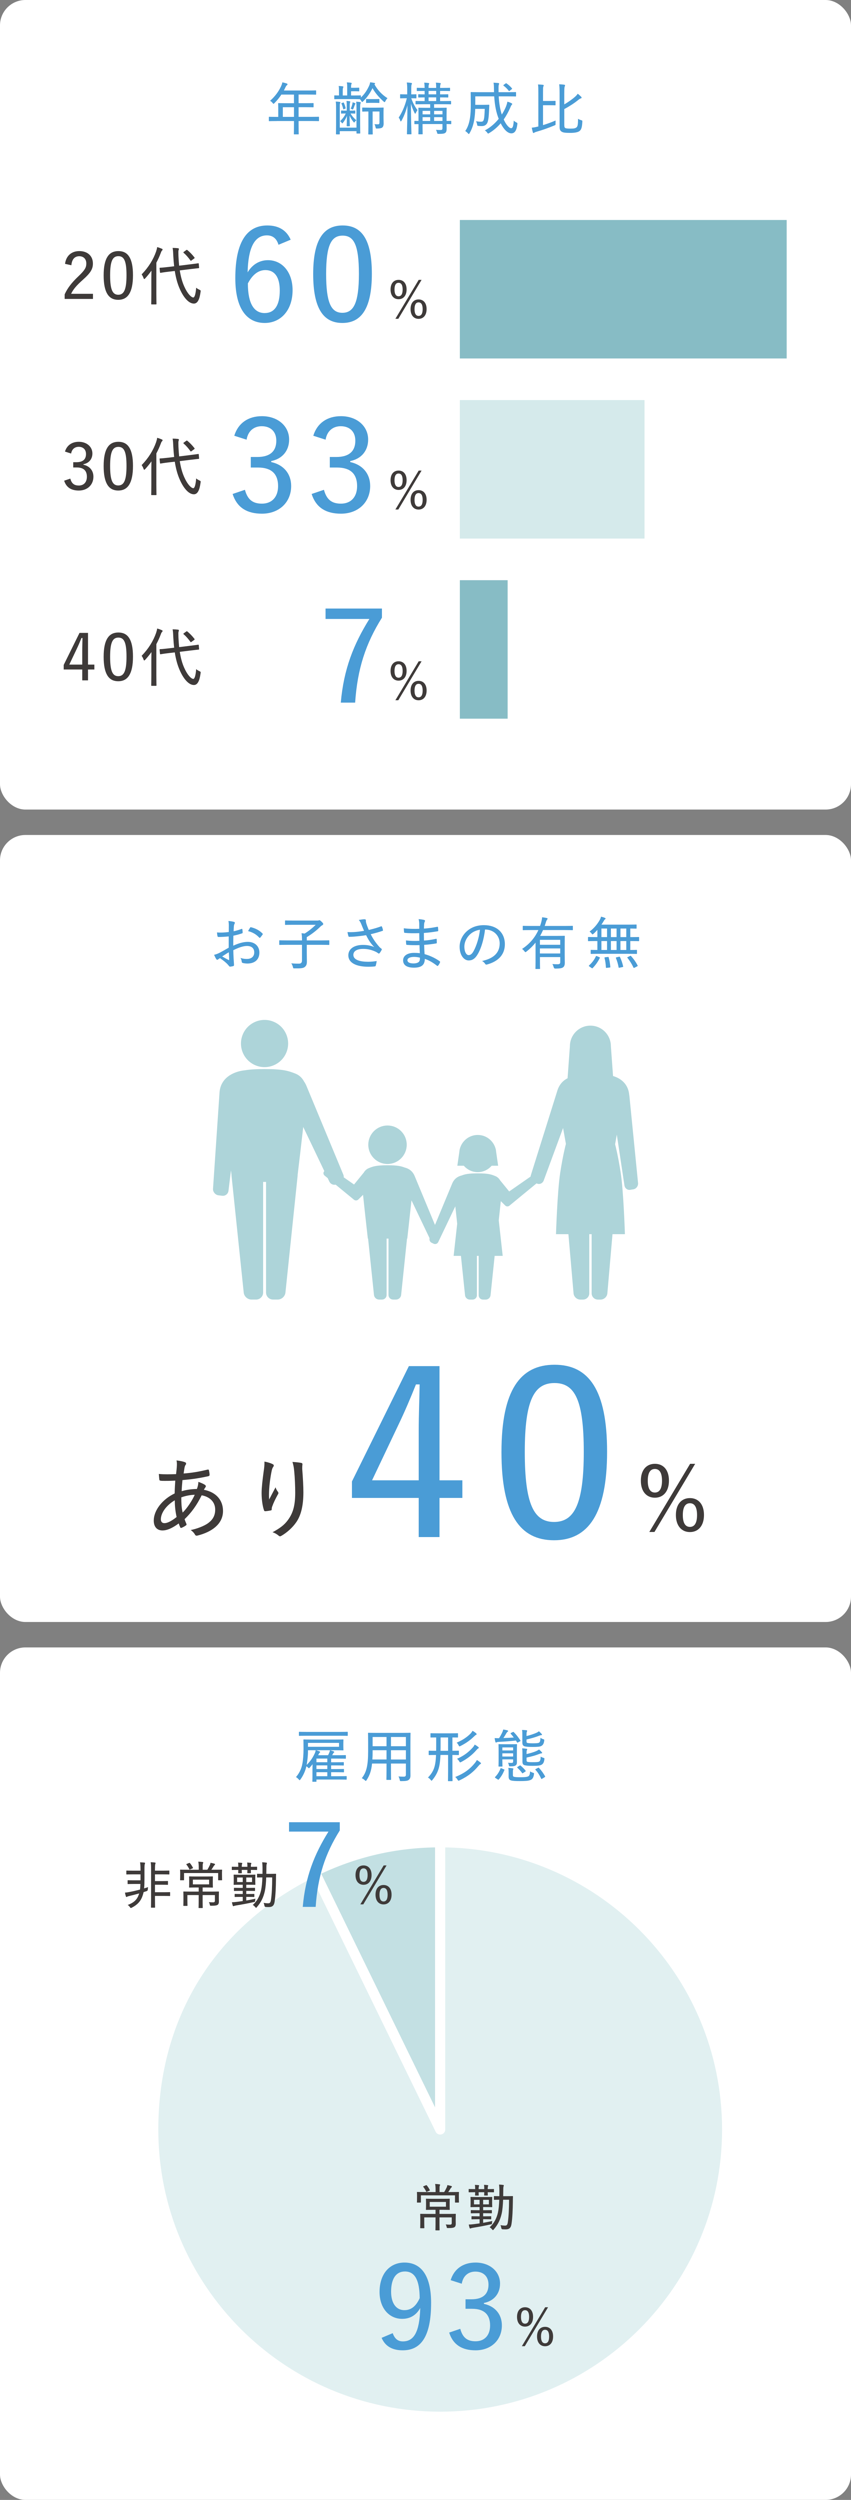 <?xml version="1.0" encoding="UTF-8"?> <svg xmlns="http://www.w3.org/2000/svg" id="_レイヤー_2" viewBox="0 0 670 1966.24"><rect x="0" y="0" width="670" height="1966.24" fill="#808080" stroke="none"/><g id="base"><rect y="656.74" width="670" height="619" rx="20" ry="20" style="fill:#fff;"></rect><path d="M180.15,728.37c0-1.62-.09-2.92-.31-4,1.75.13,3.46.45,4.41.72.45.13.67.4.67.77,0,.18-.09.4-.22.63-.27.54-.49,1.08-.58,2.07-.09,1.21-.13,2.48-.18,3.92,2.11-.45,4.18-1.08,6.25-1.85.36-.13.58-.09.63.36.13.81.22,1.67.22,2.52,0,.41-.13.5-.54.63-2.61.85-4.05,1.26-6.75,1.8-.09,2.61-.09,5.22-.09,7.87,4.28-1.98,8.1-3.01,11.43-3.01,5.58,0,9.13,3.46,9.13,8.41,0,5.58-3.69,8.64-9.49,8.64-1.26,0-2.66-.18-3.65-.45-.58-.18-.76-.54-.81-1.26-.09-.77-.31-1.75-.99-2.75,1.89.72,3.6.85,5.17.85,3.15,0,5.71-1.62,5.71-5.17,0-3.15-2.02-5.04-5.67-5.04-2.57,0-5.94.9-10.8,3.33.04,1.75.09,3.92.23,6.34.09,2.07.32,4.1.32,4.95,0,.63,0,1.08-.59,1.21-.72.23-1.93.41-2.56.45-.45,0-.68-.41-1.48-1.35-1.44-1.71-3.74-3.51-6.39-5.35-.63.31-1.08.67-1.48.99-.23.18-.5.31-.72.31-.31,0-.54-.23-.81-.63-.45-.67-1.08-1.98-1.67-3.28,1.21-.31,2.61-.72,4.28-1.57,1.93-.99,4.27-2.34,7.24-4.05v-8.86c-2.7.27-5.54.45-7.92.45-.67,0-.85-.27-.95-.81-.13-.67-.27-1.62-.36-2.79,2.88.27,5.94.09,9.27-.31,0-1.53.04-3.02.04-4.68ZM174.93,752.27c1.75,1.04,3.38,1.94,5.04,2.79.36.14.45.09.45-.31-.04-1.62-.13-3.69-.27-5.76-1.71.94-3.29,2.07-5.22,3.28ZM196.85,729.68c.27-.36.41-.5.72-.4,3.78.9,6.88,2.61,9.18,5.04.23.27.23.45,0,.72-.45.67-1.3,1.8-1.89,2.47-.18.18-.54.18-.72,0-2.38-2.61-5.26-4.27-8.82-5.17.45-.9.99-1.8,1.53-2.65Z" style="fill:#4a9cd6;"></path><path d="M226.1,743.13c-4.18,0-5.58.09-5.85.09-.36,0-.4-.04-.4-.45v-2.79c0-.36.04-.41.4-.41.27,0,1.67.09,5.85.09h11.66c0-2.25-.05-3.78-.36-5.67.9.09,1.67.18,2.47.27,3.38-2.11,6.26-4.46,8.69-6.88h-17.46c-4.5,0-6.03.09-6.3.09-.36,0-.4-.04-.4-.4v-2.7c0-.36.04-.41.4-.41.27,0,1.8.09,6.3.09h19.12c.36,0,.72-.13.81-.18s.22-.09.49-.09.59.13,1.58,1.08c1.17,1.12,1.39,1.48,1.39,1.89,0,.36-.27.67-.63.9-.49.27-1.03.54-1.75,1.3-2.61,2.56-6.12,5.44-10.57,8.15-.05.31,0,.63,0,1.08v1.48h11.47c4.14,0,5.58-.09,5.81-.09.4,0,.45.04.45.41v2.79c0,.41-.04.45-.45.45-.23,0-1.67-.09-5.81-.09h-11.47v6.43c0,3.28.09,5.26.09,6.66,0,2.52-.63,3.46-1.67,4.32-1.3,1.08-3.55,1.17-7.96,1.12-1.12,0-1.12.04-1.4-1.12-.27-1.08-.72-2.07-1.26-2.88,1.67.18,3.11.27,6.07.27,1.53,0,2.34-.72,2.34-2.52v-12.28h-11.66Z" style="fill:#4a9cd6;"></path><path d="M284.55,727.11c-.72-1.62-1.08-2.38-2.07-3.55,1.76-.31,3.46-.54,4.41-.54.81,0,1.17.27,1.17.81,0,.31-.04.76.04,1.17.09.63.32,1.48.77,2.7.49,1.35.9,2.43,1.48,3.73,3.83-.9,7.2-1.89,9.63-2.83.36-.13.54-.13.72.27.32.63.63,1.75.81,2.61.09.36,0,.54-.27.63-2.52.9-5.49,1.75-9.36,2.66,1.67,3.46,3.96,6.88,7.16,10.39.45.4.81.67,1.21.99.22.14.36.27.36.45,0,.23-.09.45-.18.63-.31.63-.99,1.71-1.39,2.25-.32.36-.5.54-.72.54s-.31-.09-.63-.27c-.58-.41-1.03-.77-1.71-1.08-2.79-1.35-6.07-2.34-9.99-2.34-4.91,0-7.78,1.71-7.78,4.72,0,3.82,4.95,5.4,11.56,5.4,2.25,0,4.72-.23,6.79-.58-.13,1.3-.5,2.92-.76,3.69-.13.41-.27.45-.68.54-.81.13-3.15.27-5.13.27-9.31,0-15.75-2.97-15.75-8.95,0-5.22,4.72-8.23,11.56-8.23,3.96,0,6.71.81,8.87,1.71-2.7-2.61-4.59-5.62-6.44-9.36-3.19.54-6.07.85-9.27,1.12-1.26.09-2.92.18-4.05.18-.36,0-.5-.23-.63-.68-.27-.9-.49-1.75-.72-3.06,1.84.09,3.42.09,4.95,0,2.29-.14,4.86-.41,8.1-.99-.77-1.75-1.3-3.06-2.07-4.99Z" style="fill:#4a9cd6;"></path><path d="M330.27,743.36c-3.29.09-6.7.09-9.85-.18-.45,0-.59-.14-.63-.63-.09-.72-.18-2.07-.18-2.88,3.33.4,7.11.49,10.57.31-.04-1.98-.09-4.05-.09-6.03-4.37.13-7.92.13-11.38-.23-.4-.04-.54-.18-.58-.54-.09-.85-.18-1.71-.23-3.06,3.92.49,8.01.54,12.19.4,0-1.75-.04-3.02-.04-4.59-.09-1.21-.18-1.98-.5-3.01,1.89.13,3.46.36,4.5.67.54.18.72.77.45,1.17-.32.58-.54,1.26-.59,2.11-.09,1.21-.09,2.07-.13,3.51,4.14-.31,7.52-.85,10.49-1.44.4-.09.54,0,.58.41.13.94.18,1.89.18,2.56,0,.45-.13.54-.41.54-3.38.58-6.66,1.08-10.89,1.35,0,2.02.04,4.1.09,5.98,3.42-.23,6.03-.63,9.41-1.35.41-.09.54,0,.58.32.04.67.09,1.75.09,2.74,0,.36-.13.5-.54.54-3.1.54-5.76.9-9.4,1.12.04,2.52.13,4.81.32,7.29,4.14,1.17,8.1,2.92,11.92,5.62.32.27.36.45.22.9-.22.72-.9,1.89-1.48,2.52-.27.36-.5.4-.86.13-3.24-2.52-6.12-4.23-9.63-5.44,0,4.95-2.79,6.93-8.59,6.93s-8.5-2.21-8.5-5.76,3.29-5.89,8.64-5.89c1.49,0,2.88.04,4.54.27-.14-2.34-.23-4.23-.27-6.39ZM326.09,752.63c-3.51,0-5.31,1.12-5.31,2.61,0,1.57,1.62,2.52,4.77,2.52,1.94,0,3.64-.49,4.37-1.39.49-.58.76-1.53.67-3.15-1.44-.36-3.06-.58-4.5-.58Z" style="fill:#4a9cd6;"></path><path d="M376.08,750.56c-1.93,3.33-4.09,4.86-7.06,4.86-3.6,0-7.16-3.91-7.16-10.8,0-4.23,1.89-8.55,5.17-11.7,3.51-3.37,8.1-5.26,13.95-5.26,10.44,0,16.51,6.16,16.51,14.94,0,7.78-4.59,13.41-14.08,16.02-.72.18-1.08.05-1.53-.63-.36-.58-1.08-1.44-2.34-2.16,8.37-1.8,13.86-5.9,13.86-13.81,0-6.07-4.68-10.93-11.52-10.93-.9,7.6-3.01,14.85-5.8,19.48ZM369.56,735.39c-2.66,2.74-3.96,6.16-3.96,9.09,0,4.59,1.8,6.75,3.33,6.75,1.4,0,2.61-.81,3.87-3.06,2.16-3.87,4.41-10.57,5.08-16.92-3.38.54-6.25,1.98-8.32,4.14Z" style="fill:#4a9cd6;"></path><path d="M421.63,741.42c-2.02,2.52-4.41,4.9-7.2,7.06-.36.27-.58.41-.76.41-.23,0-.41-.23-.77-.68-.58-.76-1.21-1.39-1.89-1.84,6.43-4.19,10.39-9.45,12.87-14.85h-6.07c-4.14,0-5.54.09-5.8.09-.41,0-.45-.04-.45-.41v-2.56c0-.4.04-.45.45-.45.27,0,1.67.09,5.8.09h7.38c.36-.94.63-1.89.9-2.83.41-1.53.67-3.06.72-4,1.4.14,2.61.36,3.6.58.45.14.72.27.72.58,0,.27-.23.5-.45.77-.27.36-.63,1.08-.9,2.02-.31.99-.63,2.02-.94,2.88h16.02c4.14,0,5.53-.09,5.8-.09.31,0,.36.04.36.45v2.56c0,.36-.04.41-.36.41-.27,0-1.67-.09-5.8-.09h-17.32c-.68,1.58-1.44,3.1-2.29,4.59h12.73c4.09,0,5.98-.09,6.25-.09.4,0,.45.04.45.4,0,.27-.09,2.12-.09,5.94v8.59c0,2.92.09,5.26.09,6.34,0,1.53-.36,2.7-1.21,3.42-.94.76-2.25,1.08-6.21,1.12q-1.08,0-1.35-1.12c-.22-.9-.58-1.75-1.04-2.48,1.53.14,2.61.18,4.23.18,1.39,0,1.98-.45,1.98-1.71v-3.92h-15.97v3.69c0,3.82.09,5.04.09,5.27,0,.36-.05.4-.41.4h-2.79c-.41,0-.45-.04-.45-.4,0-.23.09-1.44.09-5.27v-15.07ZM425.09,739.22v3.87h15.97v-3.87h-15.97ZM441.06,749.93v-3.96h-15.97v3.96h15.97Z" style="fill:#4a9cd6;"></path><path d="M471.49,750.2c-4.32,0-5.8.09-6.03.09-.36,0-.41-.05-.41-.41v-2.38c0-.36.04-.41.41-.41.18,0,1.48.09,4.86.09v-7.02h-1.3c-4.05,0-5.45.09-5.67.09-.36,0-.41-.04-.41-.41v-2.47c0-.36.04-.41.41-.41.22,0,1.62.09,5.67.09h1.3v-5.67c-.95,1.08-1.93,2.11-2.97,3.01-.41.36-.67.54-.86.54-.22,0-.4-.23-.76-.72-.5-.68-.99-1.12-1.58-1.48,3.6-2.66,6.17-5.9,7.96-9.04.58-1.03.86-1.8,1.08-2.74,1.08.27,2.16.58,3.1.99.27.14.5.31.5.54,0,.18-.13.36-.4.54-.36.27-.68.67-1.08,1.4-.54.9-1.12,1.89-1.8,2.83h20.97c4.5,0,6.03-.09,6.3-.09.36,0,.41.04.41.41v2.43c0,.36-.04.4-.41.4-.22,0-1.44-.04-4.54-.09v6.75h.86c4.05,0,5.44-.09,5.67-.09.36,0,.41.04.41.41v2.47c0,.36-.04.41-.41.41-.22,0-1.62-.09-5.67-.09h-.86v7.02c3.33,0,4.59-.09,4.81-.09.41,0,.45.05.45.41v2.38c0,.36-.04.41-.45.41-.22,0-1.71-.09-6.07-.09h-23.49ZM471.8,752.81c.54.27.58.36.4.72-1.48,3.01-3.33,5.58-5.58,7.87-.14.13-.23.22-.36.22s-.27-.09-.54-.27l-1.71-1.21c-.27-.18-.41-.36-.41-.5,0-.09.09-.22.23-.36,2.29-2.07,4.05-4.36,5.31-7.11.09-.18.18-.27.32-.27s.31.04.58.18l1.75.72ZM477.92,737.06v-6.75h-4.41v6.75h4.41ZM477.92,747.18v-7.02h-4.41v7.02h4.41ZM478.55,752.67c.5-.09.58-.04.67.36.68,2.29,1.04,4.72,1.31,7.47.04.36-.04.45-.58.5l-2.25.23c-.63.09-.67,0-.67-.41-.14-2.61-.45-4.99-1.08-7.29-.09-.45,0-.54.67-.63l1.93-.23ZM485.43,737.06v-6.75h-4.45v6.75h4.45ZM485.43,747.18v-7.02h-4.45v7.02h4.45ZM487.37,752.49c.54-.09.58-.04.76.27,1.17,2.48,1.89,4.77,2.47,7.25.09.4.04.49-.5.63l-2.2.45c-.68.18-.77.18-.86-.23-.45-2.56-1.17-5.04-2.12-7.29-.13-.4-.09-.45.54-.63l1.89-.45ZM493.08,737.06v-6.75h-4.59v6.75h4.59ZM493.08,747.18v-7.02h-4.59v7.02h4.59ZM496.01,751.91c.49-.27.58-.23.85.09,2.07,2.29,3.69,4.54,5.13,7.33.18.36.13.45-.41.77l-1.93.99c-.27.13-.45.22-.58.22s-.22-.09-.32-.27c-1.35-2.88-2.79-5.17-4.77-7.69-.27-.31-.22-.36.36-.63l1.67-.81Z" style="fill:#4a9cd6;"></path><path d="M145.62,1150.06c.56.21.91.56.91,1.05,0,.35-.07.63-.35.98-.56.7-.77,1.61-.98,2.73-.21,1.4-.42,2.66-.63,4.13,6.37-.49,11.97-1.4,18.9-3.08.7-.14.91.07,1.05.63.21,1.05.49,2.38.49,3.5,0,.7-.49.98-1.12,1.12-8.82,1.89-13.86,2.45-20.23,3.01-.28,3.36-.56,5.74-.63,8.75,3.22-1.05,8.05-1.75,11.97-1.75.63-1.54,1.12-3.5,1.19-5.6,2.03.7,3.92,1.54,4.9,2.17.7.42.98.84.98,1.33,0,.42-.35.77-.63,1.19-.35.49-.56.84-.91,1.54,9.59,1.82,15.05,8.12,15.05,16.66,0,10.57-9.24,16.59-19.95,19.32-1.12.28-1.75.14-2.31-1.05-.42-.77-1.47-2.03-3.15-3.29,5.04-.98,10.43-3.15,13.37-5.18,3.15-2.24,5.88-5.32,5.88-10.85,0-6.72-5.11-10.29-10.64-11.27-3.78,7.7-8.12,13.72-13.44,18.76.42,1.4.84,2.31,1.4,3.64.28.63.14.91-.42,1.33-1.19.84-2.45,1.47-3.29,1.82-.56.21-.84.21-1.12-.35-.42-.91-.84-1.89-1.19-3.08-5.25,3.85-9.31,5.53-12.74,5.53-4.69,0-6.93-3.22-6.93-7.77,0-7.98,6.65-16.66,16.45-21.35.07-3.57.28-6.93.49-10.08-3.99.21-6.37.21-7.98.21-1.75,0-2.8,0-3.57-.14-.7-.07-.98-.35-1.05-1.26-.14-1.12-.21-2.52-.35-4.06,4.48.42,8.54.28,13.58.14.28-2.45.56-4.83.63-6.72.07-1.68,0-2.87-.28-4.06,3.08.35,5.25.84,6.65,1.4ZM126.65,1195c0,1.75.91,3.01,2.8,3.01,2.24,0,5.46-1.54,9.59-4.83-.98-4.41-1.4-8.54-1.47-13.16-7.07,4.27-10.92,10.22-10.92,14.98ZM153.32,1175.68c-3.22.07-7.07.77-10.57,2.03,0,4.41.14,8.12,1.05,11.97,3.43-3.29,7.56-9.52,9.52-14Z" style="fill:#3e3a39;"></path><path d="M214.43,1151.46c.77.35,1.12.7,1.12,1.19,0,.35-.14.7-.35.98-.56.7-.91,1.54-1.26,3.01-1.19,5.74-1.82,11.2-2.03,14.91-.14,2.59-.21,5.39,0,7.84,1.47-2.87,3.29-6.3,5.04-9.59.49,1.61,1.19,2.66,1.89,3.57.63.91.35,1.47-.21,2.31-1.68,3.08-3.29,6.3-4.27,9.1-.35.91-.42,1.47-.42,2.17s-.14.91-.7,1.05c-1.05.21-3.15.56-4.55.63-.42,0-.7-.35-.84-.77-1.05-2.94-1.89-7.98-1.89-13.58,0-4.41.77-10.64,1.61-16.87.42-2.73.7-5.04.63-7.84,2.59.49,4.83,1.19,6.23,1.89ZM236.9,1150.55c1.19.21,1.33.7,1.19,1.61-.14.84-.14,2.1-.14,3.22.56,7.35.91,13.37.91,18.41,0,9.87-1.68,17.85-5.6,23.45-2.8,4.06-6.93,7.91-11.69,10.71-.91.56-1.47.56-2.31-.21-1.12-.98-3.01-2.1-4.69-2.59,5.67-3.08,9.17-5.6,12.04-9.52,3.99-5.39,5.81-11.2,5.81-21.63,0-4.83-.28-11.76-.77-16.66-.28-3.36-.7-5.18-1.4-7.49,2.45.14,4.69.35,6.65.7Z" style="fill:#3e3a39;"></path><path d="M346.03,1164.3h18v13.86h-18v30.78h-16.38v-30.78h-52.56v-12.96l44.82-90.72h24.12v89.82ZM329.65,1124.88c0-12.06.54-23.4.72-36h-2.88c-4.32,10.8-8.82,21.42-13.68,31.5l-20.88,43.92h36.72v-39.42Z" style="fill:#4a9cd6;"></path><path d="M477.97,1141.8c0,48.78-14.76,69.66-41.76,69.66s-41.4-20.52-41.4-69.3,14.76-68.76,41.76-68.76,41.4,19.8,41.4,68.4ZM413.17,1141.98c0,40.86,7.02,55.08,23.04,55.08s23.4-14.22,23.4-55.08-7.02-54.18-23.04-54.18-23.4,13.32-23.4,54.18Z" style="fill:#4a9cd6;"></path><path d="M526.67,1164.55c0,8.68-4.62,13.44-11.06,13.44s-11.06-4.69-11.06-13.37,4.62-13.3,11.06-13.3,11.06,4.55,11.06,13.23ZM510,1164.62c0,6.3,2.03,9.31,5.6,9.31s5.6-3.01,5.6-9.31-2.03-9.24-5.6-9.24-5.6,2.94-5.6,9.24ZM515.26,1204.95h-4.06l32.13-53.63h3.99l-32.06,53.63ZM554.25,1191.58c0,8.68-4.62,13.44-11.06,13.44s-11.06-4.76-11.06-13.44,4.62-13.3,11.06-13.3,11.06,4.62,11.06,13.3ZM537.59,1191.64c0,6.3,2.03,9.31,5.6,9.31s5.6-3.01,5.6-9.31-2.03-9.31-5.6-9.31-5.6,3.01-5.6,9.31Z" style="fill:#3e3a39;"></path><rect y="1295.74" width="670" height="670.5" rx="20" ry="20" style="fill:#fff;"></rect><path d="M245.99,1392.08c0-1.17.04-2.83.09-4.45-.67.85-1.44,1.75-2.21,2.61-.31.36-.49.54-.67.54s-.36-.18-.68-.54c-.4-.36-.81-.72-1.3-.99-.77,3.56-2.52,7.38-4.63,10.26-.31.45-.5.68-.68.68-.13,0-.36-.23-.72-.63-.63-.77-1.49-1.44-2.16-1.85,2.47-2.83,4.32-6.43,5.04-10.57.59-3.15.9-7.42.9-11.83s-.09-6.52-.09-6.79c0-.36.04-.4.49-.4.23,0,1.85.09,6.26.09h18.13c4.46,0,6.03-.09,6.25-.09.36,0,.4.04.4.4,0,.27-.09.81-.09,2.7v2.38c0,1.94.09,2.43.09,2.7,0,.36-.04.41-.4.41-.22,0-1.8-.09-6.25-.09h-3.92c1.04.27,2.03.59,2.75.86.41.13.58.32.58.54s-.18.41-.45.58c-.22.18-.41.5-.54.76l-.67,1.17h4.46c4.23,0,5.67-.09,5.94-.09.36,0,.41.04.41.41v1.98c0,.41-.04.45-.41.45-.27,0-1.71-.09-5.94-.09h-5.26v2.88h3.78c4.19,0,5.49-.09,5.76-.09.41,0,.45.04.45.45v1.8c0,.36-.04.4-.45.4-.27,0-1.57-.09-5.76-.09h-3.78v2.88h3.91c4.19,0,5.54-.09,5.8-.09.36,0,.41.04.41.45v1.84c0,.32-.05.36-.41.36-.27,0-1.62-.09-5.8-.09h-3.91v3.15h5.76c4.32,0,5.8-.09,6.03-.09.41,0,.45.04.45.45v1.93c0,.36-.04.41-.45.41-.22,0-1.71-.09-6.03-.09h-17.32v1.35c0,.36-.04.41-.41.41h-2.38c-.41,0-.45-.04-.45-.41,0-.27.09-1.08.09-3.78v-5.13ZM241.62,1365.21c-4.18,0-5.62.09-5.89.09-.36,0-.4-.04-.4-.41v-2.34c0-.41.04-.45.4-.45.27,0,1.71.09,5.89.09h25.88c4.23,0,5.62-.09,5.85-.09.4,0,.45.04.45.45v2.34c0,.36-.04.41-.45.41-.22,0-1.62-.09-5.85-.09h-25.88ZM242.48,1377.77c0,3.28-.54,7.6-1.04,10.39,3.06-3.06,4.72-5.62,6.17-8.69.54-1.08.76-1.84.94-2.88h-6.07v1.17ZM266.91,1370.84h-24.43v3.06h24.43v-3.06ZM248.73,1376.6c1.26.32,2.11.63,2.79.9.36.13.54.27.54.5s-.13.41-.36.54c-.31.22-.5.63-.9,1.35l-.31.63h7.79c.31-.58.58-1.12.81-1.71.32-.72.5-1.21.72-2.21h-11.07ZM249.14,1386.05h8.55v-2.88h-8.55v2.88ZM257.69,1391.4v-2.88h-8.55v2.88h8.55ZM257.69,1397.03v-3.15h-8.55v3.15h8.55Z" style="fill:#4a9cd6;"></path><path d="M323.12,1390.46c0,2.07.04,4.23.04,6.12,0,1.49-.4,2.52-1.35,3.33-.86.67-2.12.99-5.76.99-1.12,0-1.12.04-1.35-1.08-.23-1.04-.54-1.84-.99-2.61,1.67.14,2.61.18,4.32.18,1.12,0,1.53-.54,1.53-1.67v-8.64h-11.74v5.35c0,4.77.09,6.84.09,7.11,0,.36-.04.4-.41.4h-2.88c-.36,0-.4-.04-.4-.4,0-.27.09-2.34.09-7.11v-5.35h-11.38c-.63,6.12-2.03,9.49-4.28,13-.31.45-.45.67-.67.67-.18,0-.36-.18-.76-.54-.81-.77-1.58-1.26-2.38-1.62,3.46-4.41,4.99-9.36,4.99-21.1v-7.02c0-4.68-.09-6.93-.09-7.2,0-.36.04-.4.45-.4.27,0,1.84.09,6.3.09h19.98c4.46,0,6.03-.09,6.35-.09.36,0,.4.04.4.4,0,.27-.09,2.52-.09,7.2v19.98ZM304.31,1383.89v-7.29h-10.94v.95c0,2.38-.04,4.5-.18,6.34h11.12ZM304.31,1373.45v-7.25h-10.94v7.25h10.94ZM307.82,1366.2v7.25h11.74v-7.25h-11.74ZM319.56,1383.89v-7.29h-11.74v7.29h11.74Z" style="fill:#4a9cd6;"></path><path d="M346.79,1380.33c-.13,2.7-.31,5.22-.72,7.6-.67,4.14-2.29,8.01-5.58,12.01-.32.41-.54.63-.72.63-.22,0-.4-.22-.72-.63-.63-.85-1.35-1.44-2.12-1.84,3.69-3.83,5.04-6.97,5.76-11.25.32-1.8.5-3.96.58-6.52-3.73,0-5.13.09-5.35.09-.36,0-.41-.04-.41-.45v-2.56c0-.41.04-.45.41-.45.22,0,1.62.09,5.45.09.04-1.71.04-3.55.04-5.58v-4.91c-2.7,0-3.87.04-4.09.04-.36,0-.41,0-.41-.36v-2.61c0-.36.04-.41.41-.41.27,0,1.62.09,5.71.09h9.5c4.09,0,5.44-.09,5.67-.09.36,0,.4.04.4.41v2.61c0,.36-.04.36-.4.36-.18,0-1.35-.04-4-.04v10.48c3.24,0,4.41-.09,4.68-.09.36,0,.41.04.41.45v2.56c0,.41-.04.45-.41.45-.27,0-1.44-.04-4.68-.09v12.78c0,4.72.09,7.2.09,7.42,0,.36-.04.41-.41.41h-2.79c-.36,0-.4-.04-.4-.41,0-.27.09-2.7.09-7.42v-12.78h-5.99ZM352.77,1377.05v-10.48h-5.89v5.22c0,1.8,0,3.55-.04,5.26h5.94ZM373.74,1386.81c.9-1.08,1.31-1.75,1.71-2.56,1.08.67,2.03,1.35,2.88,2.11.27.23.36.36.36.63,0,.22-.23.4-.54.54-.36.18-.99.86-1.71,1.71-3.51,4.19-7.74,7.79-14.58,11.03-.41.18-.63.31-.81.31-.31,0-.5-.27-.85-.85-.5-.81-1.12-1.53-1.8-2.07,7.29-2.92,11.61-6.3,15.34-10.84ZM374.87,1363.32c.32.27.41.45.41.63,0,.31-.18.4-.5.54-.36.18-.81.54-1.53,1.26-3.06,2.97-6.34,5.31-10.66,7.51-.41.18-.63.31-.81.31-.31,0-.45-.27-.76-.9-.36-.77-.94-1.53-1.48-2.03,4.9-2.07,8.23-4.46,10.89-7.11.58-.58,1.08-1.3,1.62-2.21,1.26.72,2.07,1.3,2.83,1.98ZM376.53,1374.03c.36.32.45.45.45.67s-.18.36-.5.5c-.36.13-.63.45-1.49,1.39-3.1,3.56-6.79,6.53-11.88,9.27-.36.18-.63.31-.81.31-.27,0-.4-.27-.76-.85-.45-.77-.99-1.4-1.71-1.98,5.58-2.43,9.36-5.49,12.51-9.04.54-.63,1.08-1.4,1.39-2.16,1.17.67,2.07,1.26,2.79,1.89Z" style="fill:#4a9cd6;"></path><path d="M403.67,1362.34c.45-.23.58-.23.86.04,1.93,1.93,3.55,4.05,5.17,6.52.22.32.18.45-.32.72l-1.48.81c-.27.13-.41.22-.54.22s-.18-.09-.32-.27c-.27-.45-.54-.95-.85-1.4-4.23.45-8.19.81-13.32,1.04-1.04.04-1.49.13-1.85.36-.18.13-.31.18-.54.18s-.36-.18-.49-.63c-.23-.81-.45-1.84-.54-2.88,1.08.09,2.38.09,3.46.09,1.08-1.71,1.67-2.83,2.29-4.09.5-.99.76-1.84,1.03-2.75,1.31.18,2.16.41,3.15.63.5.14.67.36.67.58,0,.27-.22.45-.5.63-.27.18-.54.5-.85,1.04-.86,1.53-1.53,2.61-2.38,3.83,3.06-.09,5.62-.23,8.19-.41-.76-1.04-1.62-2.02-2.38-2.92-.27-.31-.27-.41.27-.72l1.26-.63ZM396.69,1391.63c.54.22.58.27.45.58-1.17,2.83-2.47,5.13-4.41,7.33-.13.18-.22.27-.36.27s-.27-.09-.5-.22l-1.8-1.17c-.27-.23-.41-.36-.41-.5,0-.09.04-.18.18-.32,1.8-1.8,3.24-4.09,4.23-6.66.09-.18.13-.27.27-.27.09,0,.27.04.54.18l1.8.77ZM406.95,1381.1c0,1.8.04,3.51.04,4.95,0,1.3-.31,2.12-1.21,2.61-.63.41-1.49.63-4.09.63-.76,0-.9,0-1.04-.77-.13-.76-.36-1.58-.72-2.07,1.08.09,1.89.13,2.75.13.94,0,1.3-.23,1.3-1.26v-1.53h-8.46v.76c0,2.97.09,4.28.09,4.5,0,.36-.04.41-.4.41h-2.29c-.41,0-.45-.04-.45-.41,0-.27.09-1.39.09-4.41v-7.92c0-3.02-.09-4.28-.09-4.5,0-.36.04-.41.45-.41.27,0,1.26.09,4.41.09h4.86c3.15,0,4.18-.09,4.46-.09.36,0,.4.04.4.41,0,.22-.09,1.71-.09,4.81v4.05ZM395.52,1374.39v2.38h8.46v-2.38h-8.46ZM403.98,1381.55v-2.52h-8.46v2.52h8.46ZM403.8,1395.95c0,.95.22,1.4.99,1.58.95.22,2.43.31,4.59.31,2.57,0,5.26-.04,6.57-.72.99-.54,1.3-2.02,1.39-3.87.63.41,1.4.77,2.25,1.04.9.27.95.32.81,1.26-.4,2.75-1.35,3.83-2.52,4.37-1.75.86-4.77.95-8.59.95-3.29,0-5.44-.09-6.93-.5-1.17-.36-1.93-1.08-1.93-3.06v-3.24c0-1.17-.04-2.61-.23-3.6,1.26.04,2.43.18,3.38.36.5.09.63.27.63.45s-.13.36-.22.58c-.13.27-.18.67-.18,1.75v2.34ZM409.11,1388.7c.18-.14.31-.18.45-.18s.22.09.4.23c1.4,1.21,2.75,2.52,3.83,3.91.22.32.22.45-.27.77l-1.71,1.12c-.23.13-.36.22-.45.22-.14,0-.23-.09-.36-.31-1.12-1.62-2.43-2.88-3.69-4.1-.27-.27-.23-.4.22-.67l1.58-.99ZM414.51,1369.31c0,1.04.13,1.44.86,1.58.58.13,1.67.27,4.05.27,2.65,0,4.41-.09,5.04-.54.86-.72.95-1.75,1.04-3.78.63.4,1.21.76,2.07,1.03.94.27.99.32.9,1.26-.27,2.07-.85,3.24-2.07,4-1.17.77-3.38.9-6.97.9s-5.31-.18-6.57-.54c-.94-.36-1.62-1.12-1.62-2.92v-5.89c0-1.62,0-2.92-.22-4.05,1.3.04,2.29.13,3.29.22.58.09.72.23.72.45,0,.36-.09.54-.22.76-.18.36-.27.86-.27,2.34v1.04c2.79-.67,5.67-1.62,7.6-2.47.99-.45,1.53-.77,2.16-1.3.9.81,1.53,1.44,2.12,2.11.22.23.31.36.31.58s-.22.36-.58.41c-.49,0-.99.13-1.98.54-2.47.99-5.85,1.98-9.63,2.83v1.17ZM414.56,1384.2c0,.99.14,1.39.9,1.57.63.14,1.58.23,4,.23,2.65,0,4.54-.09,5.13-.54.9-.76,1.04-1.93,1.08-3.87.63.41,1.26.72,2.07.95.95.31.99.31.86,1.26-.27,2.16-.9,3.38-2.07,4.09-1.21.81-3.38.99-7.2.99-3.2,0-5.17-.18-6.44-.54-.99-.32-1.57-1.04-1.57-2.83v-6.34c0-1.62-.04-2.97-.23-4.05,1.17.04,2.21.13,3.29.31.5.09.72.23.72.41,0,.27-.13.45-.27.76-.18.36-.27.81-.27,2.12v.9c2.97-.67,5.76-1.53,7.74-2.38.9-.41,1.48-.77,2.11-1.22.95.81,1.58,1.44,2.12,2.07.22.22.32.36.32.58s-.27.41-.58.41c-.45,0-.95.18-1.98.54-2.61,1.04-5.67,1.93-9.72,2.74v1.85ZM423.56,1390.46c.45-.23.58-.18.81.09,2.07,2.16,3.42,4.18,4.77,6.52.13.36.13.5-.36.76l-1.93,1.17c-.23.13-.41.22-.5.22-.13,0-.23-.13-.32-.36-1.3-2.79-2.52-4.72-4.46-6.88-.27-.27-.18-.4.32-.63l1.67-.9Z" style="fill:#4a9cd6;"></path><rect y="0" width="670" height="636.74" rx="20" ry="20" style="fill:#fff;"></rect><path d="M217.86,95.22c-4.14,0-5.53.09-5.8.09-.36,0-.4-.05-.4-.45v-2.61c0-.36.04-.4.4-.4.27,0,1.67.09,5.8.09h1.21v-6.48c0-2.56-.09-3.69-.09-3.96,0-.36.04-.41.45-.41.23,0,1.8.09,6.25.09h5.76v-6.79h-9.9c-1.49,2.29-3.29,4.54-5.44,6.7-.36.41-.59.58-.77.58s-.36-.22-.72-.67c-.63-.81-1.31-1.35-1.98-1.71,4.05-3.6,6.79-7.42,8.64-11.43.5-1.12.86-2.11,1.04-3.1,1.3.27,2.47.58,3.42.9.45.18.63.36.63.67s-.18.45-.5.72c-.36.27-.67.67-1.12,1.62-.4.85-.81,1.71-1.26,2.52h18.81c4.45,0,5.98-.09,6.21-.09.36,0,.4.04.4.4v2.56c0,.36-.04.4-.4.4-.23,0-1.76-.09-6.21-.09h-7.2v6.79h5.18c4.45,0,5.94-.09,6.21-.09.36,0,.41.04.41.41v2.47c0,.41-.05.45-.41.45-.27,0-1.75-.09-6.21-.09h-5.18v7.6h9.9c4.09,0,5.53-.09,5.76-.09.36,0,.4.04.4.4v2.61c0,.4-.04.45-.4.45-.23,0-1.67-.09-5.76-.09h-9.9v2.7c0,4.9.09,7.15.09,7.38,0,.41-.04.41-.4.41h-2.97c-.4,0-.45,0-.45-.41,0-.27.09-2.47.09-7.38v-2.7h-13.59ZM231.45,91.93v-7.6h-8.77v7.6h8.77Z" style="fill:#4a9cd6;"></path><path d="M269.21,77.94c-4.01,0-5.36.09-5.62.09-.36,0-.41-.05-.41-.41v-2.16c0-.41.05-.45.41-.45.18,0,1.08.09,3.29.09v-3.87c0-1.75-.04-2.56-.27-3.6,1.17.04,2.25.13,3.19.27.36.05.54.18.54.41,0,.31-.09.4-.18.63-.14.36-.32.72-.32,2.29v3.87h3.51v-6.48c0-1.8-.04-2.7-.32-3.82,1.3.04,2.34.13,3.24.27.45.09.63.27.63.45,0,.23-.04.31-.18.58-.18.36-.31.77-.31,2.12v.81h3.33c2.03,0,2.47-.09,2.65-.09.41,0,.45.04.45.45v2.02c0,.4-.04.45-.45.45-.18,0-.63-.09-2.65-.09h-3.33v3.33h1.89c3.82,0,5.17-.09,5.44-.09.36,0,.41.04.41.45v1.21c2.65-2.43,4.68-5.44,6.25-8.77.68-1.39.86-2.25.99-3.19,1.3.18,2.25.27,3.38.5.41.09.54.27.54.5,0,.18-.09.31-.54.54,2.47,4.54,5.94,8.23,10.3,10.98-.63.63-1.12,1.35-1.62,2.29-.27.54-.41.81-.63.81-.18,0-.4-.14-.77-.45-3.55-3.19-6.57-6.57-8.77-10.53-2.07,4.23-4.54,7.6-7.38,10.35-.36.36-.58.54-.76.54s-.36-.23-.63-.72c-.36-.58-.72-1.08-1.08-1.48-.63,0-2.12-.09-5.13-.09h-9.09ZM280.68,85.9c0-2.7-.04-4.19-.27-5.94,1.08.04,2.34.18,3.1.31.36.09.54.23.54.45,0,.27-.04.31-.23.72-.18.36-.27.81-.27,4v12.24c0,4.54.09,6.66.09,6.93,0,.36-.05.41-.41.41h-2.12c-.4,0-.45-.04-.45-.41v-1.44h-13.14v2.07c0,.41-.05.45-.41.45h-2.16c-.4,0-.45-.04-.45-.45,0-.27.09-2.29.09-6.88v-12.6c0-2.88,0-4.23-.27-5.89,1.12.04,2.25.13,3.15.27.27.04.5.18.5.4,0,.27-.04.45-.23.77-.22.4-.22.99-.22,3.87v15.21h13.14v-14.49ZM272.99,83.2c0-1.49,0-2.61-.22-3.83.81.04,1.89.14,2.56.27.36.09.45.18.45.36,0,.27-.09.41-.18.68-.09.27-.23.77-.23,2.2v4.14h.63c2.38,0,3.1-.09,3.33-.09.36,0,.4.04.4.45v1.58c0,.36-.04.4-.4.4-.23,0-.95-.09-3.33-.09,1.35,2.29,2.7,3.69,4.54,5.35-.36.23-.95.85-1.26,1.35-.18.27-.32.4-.45.4s-.27-.13-.49-.4c-1.35-1.67-2.25-3.19-3.11-5.04.04,5.17.22,7.52.22,8.05,0,.27-.04.32-.4.32h-1.75c-.32,0-.36-.05-.36-.32,0-.54.13-2.92.22-7.83-.9,2.21-1.98,3.96-3.15,5.44-.27.31-.41.45-.54.45s-.27-.14-.45-.45c-.36-.54-.9-1.03-1.26-1.26,1.84-1.8,3.19-3.46,4.46-6.07-2.38,0-3.06.09-3.33.09-.32,0-.36-.04-.36-.4v-1.58c0-.4.04-.45.36-.45.27,0,.95.09,3.38.09h.72v-3.82ZM270.16,80.68c.36-.14.4-.14.58.23.63,1.44,1.08,2.65,1.35,4,.09.36.05.45-.31.58l-.95.4c-.49.18-.54.18-.63-.23-.32-1.4-.81-2.88-1.35-4.09-.13-.31-.13-.36.23-.5l1.08-.4ZM279.51,81.13c.27.14.36.23.36.41s-.09.31-.18.4c-.13.14-.31.54-.45.9-.32.9-.67,1.85-1.12,2.88-.22.5-.36.5-.67.31-.4-.22-.99-.45-1.35-.49.63-1.4,1.04-2.56,1.3-3.69.09-.31.18-.81.18-1.4.58.14,1.53.45,1.94.67ZM293.37,87.7v11.79c0,3.87.09,5.62.09,5.85,0,.36-.04.41-.45.41h-2.61c-.4,0-.45-.04-.45-.41,0-.27.09-1.98.09-5.85v-11.79c-3.15,0-4.23.09-4.46.09-.36,0-.4-.05-.4-.41v-2.38c0-.36.04-.41.4-.41.27,0,1.35.09,4.9.09h6.12c3.55,0,4.77-.09,4.99-.09.4,0,.45.05.45.41,0,.27-.09,1.03-.09,2.88v4.72c0,1.8.09,3.51.09,4.59,0,1.31-.27,2.29-.94,2.97-.63.59-1.71.9-4.09.95-1.12,0-1.12.04-1.35-1.08-.18-.85-.5-1.75-.86-2.38.95.09,1.89.13,2.83.13.76,0,1.12-.36,1.12-1.44v-8.64h-5.4ZM288.2,78.25c0-.36.04-.4.41-.4.27,0,.94.09,3.33.09h2.97c2.43,0,3.11-.09,3.33-.09.41,0,.45.04.45.4v2.34c0,.36-.04.4-.45.4-.22,0-.9-.09-3.33-.09h-2.97c-2.38,0-3.06.09-3.33.09-.36,0-.41-.04-.41-.4v-2.34Z" style="fill:#4a9cd6;"></path><path d="M320.6,74.25v-3.69c0-2.7-.04-4.1-.36-5.67,1.35.04,2.43.13,3.42.31.41.04.68.18.68.45,0,.31-.13.54-.27.85-.23.49-.27,1.26-.27,4v3.73c2.57,0,3.38-.09,3.69-.09.36,0,.36.04.36.45v2.38c0,.36,0,.4-.36.4-.32,0-1.12-.09-3.69-.09,1.21,3.51,2.79,6.66,4.91,9.31-.5.59-.94,1.44-1.35,2.29-.18.41-.32.58-.45.58s-.31-.18-.5-.58c-1.08-2.07-2.07-4.54-2.88-7.33.04,12.69.41,22.99.41,23.67,0,.36-.04.41-.41.41h-2.7c-.41,0-.45-.04-.45-.41,0-.67.32-10.62.41-22.41-1.12,4.46-2.61,8.37-4.54,11.92-.32.54-.54.81-.72.81-.13,0-.27-.18-.36-.54-.27-.95-.81-1.98-1.3-2.48,2.56-3.87,4.9-8.86,6.43-15.25h-.85c-2.92,0-3.83.09-4.05.09-.36,0-.4-.04-.4-.4v-2.38c0-.41.04-.45.4-.45.22,0,1.12.09,4.05.09h1.17ZM355.29,97.24c0,.36-.04.41-.4.41-.23,0-1.12-.04-3.29-.09,0,1.4.04,2.75.04,3.56,0,1.75-.22,2.61-.95,3.29-.76.63-1.93.9-5.22.9-1.08,0-1.12-.04-1.35-.9-.22-.9-.54-1.75-.9-2.3,1.17.09,2.29.14,3.51.14,1.35,0,1.62-.36,1.62-1.44v-3.24h-15.66v2.7c0,3.28.09,4.73.09,4.95,0,.36-.04.41-.4.41h-2.57c-.36,0-.41-.04-.41-.41,0-.22.09-1.49.09-4.86v-2.74c-1.84,0-2.65.04-2.83.04-.36,0-.41-.04-.41-.41v-1.8c0-.36.04-.4.41-.4.18,0,.99.04,2.83.09v-4.99c0-3.42-.09-4.77-.09-5.04,0-.36.04-.4.41-.4.32,0,1.75.09,5.85.09h3.01v-2.83h-4.9c-4.41,0-5.94.09-6.17.09-.41,0-.45-.05-.45-.41v-1.84c0-.36.04-.41.45-.41.23,0,1.75.09,6.17.09h.54v-2.88c-3.19.04-4.41.09-4.63.09-.36,0-.41-.04-.41-.45v-1.66c0-.41.04-.45.41-.45.22,0,1.44.09,4.63.09v-2.7c-4.05,0-5.49.09-5.76.09-.36,0-.41-.04-.41-.45v-1.71c0-.36.04-.41.41-.41.27,0,1.71.09,5.76.09-.04-1.98-.14-3.19-.32-4.14,1.21.04,2.43.14,3.15.27.41.04.76.18.76.36,0,.32-.09.5-.22.81-.23.41-.27,1.12-.27,2.7h5.99c0-1.98-.04-3.19-.27-4.14,1.21.04,2.34.14,3.24.27.41.04.63.18.63.36,0,.32-.09.5-.22.81-.18.36-.27,1.12-.27,2.7h1.26c4.41,0,5.94-.09,6.21-.09.32,0,.36.05.36.41v1.71c0,.4-.04.45-.36.45-.27,0-1.8-.09-6.21-.09h-1.26v2.7c4.32,0,5.76-.09,5.98-.09.41,0,.45.04.45.45v1.66c0,.41-.04.45-.45.45-.22,0-1.66-.09-5.98-.09v2.88h2.07c4.41,0,5.89-.09,6.16-.09.36,0,.41.04.41.41v1.84c0,.36-.04.41-.41.41-.27,0-1.75-.09-6.21-.09h-6.75v2.83h3.64c4.14,0,5.54-.09,5.85-.09.36,0,.41.04.41.4,0,.27-.09,1.89-.09,5.35v4.68c2.16,0,3.06-.09,3.29-.09.36,0,.4.04.4.4v1.8ZM338.69,89.95v-2.74h-5.98v2.74h5.98ZM338.69,92.16h-5.98v2.97h5.98v-2.97ZM343.41,74.2v-2.7h-5.99v2.7h5.99ZM343.41,79.47v-2.88h-5.99v2.88h5.99ZM341.79,87.21v2.74h6.57v-2.74h-6.57ZM348.36,95.13v-2.97h-6.57v2.97h6.57Z" style="fill:#4a9cd6;"></path><path d="M392.64,75.78c.32,5.71,1.12,10.3,2.43,14.31,1.3-2.03,2.38-4.05,3.19-6.03.54-1.4.99-2.7,1.21-4.1,1.21.31,2.47.81,3.24,1.22.36.22.58.4.58.63,0,.31-.32.58-.58.9-.32.36-.58.99-1.08,2.21-1.4,3.15-3.06,6.21-5.04,9.04,1.89,4.27,4.41,6.93,5.85,6.88,1.12,0,1.8-1.53,2.03-6.03.45.54,1.12.99,1.93,1.4,1.04.54,1.04.58.9,1.67-.58,4.81-2.07,6.93-4.59,7.02-3.01.05-6.08-3.1-8.5-7.92-2.56,2.97-5.54,5.58-9,7.65-.45.27-.67.41-.9.41-.27,0-.45-.27-.81-.81-.49-.72-1.12-1.21-1.75-1.67,4.32-2.25,7.96-5.49,10.89-9.09-1.93-4.81-3.1-10.35-3.55-17.68h-14.89v6.66h6.71c2.83,0,3.64-.09,3.87-.09.36,0,.45.09.45.49-.09,1.58-.13,3.38-.22,4.81-.18,3.28-.32,5.53-.9,7.74-.63,2.48-2.25,3.78-4.81,3.78-.95,0-1.62-.04-2.61-.13-.86-.09-.9-.09-1.08-1.26-.18-.94-.45-1.8-.86-2.43,1.67.27,2.75.36,3.92.36s1.93-.27,2.29-1.98c.41-1.48.54-4.27.67-8.1h-7.47c-.09,3.24-.36,5.76-.72,8.23-.58,3.37-1.49,7.06-3.74,10.89-.27.45-.4.67-.58.67s-.36-.18-.72-.58c-.63-.76-1.48-1.39-2.11-1.8,2.29-3.24,3.24-7.02,3.78-10.53.41-2.92.58-5.9.58-10.66,0-6.16-.09-8.73-.09-8.95,0-.45.04-.5.45-.5.27,0,1.8.09,6.16.09h11.79c-.04-.49-.04-1.08-.04-1.62-.04-2.97-.04-3.92-.36-5.85,1.49.09,2.52.14,3.78.27.4.05.63.27.63.5,0,.36-.13.58-.23.77-.18.45-.27,1.44-.22,4.18v1.75h7.25c4.36,0,5.85-.09,6.12-.09.36,0,.41.04.41.5v2.52c0,.4-.04.45-.41.45-.27,0-1.75-.09-6.12-.09h-7.11ZM398,65.7c.4-.31.49-.31.81-.09,1.39.95,2.92,2.25,4.23,3.83.23.27.23.45-.22.76l-1.44,1.12c-.27.23-.45.31-.58.31s-.22-.04-.31-.22c-1.21-1.71-2.66-2.97-3.96-3.96-.18-.14-.27-.23-.27-.31,0-.14.13-.27.36-.45l1.4-.99Z" style="fill:#4a9cd6;"></path><path d="M427.52,98.41c3.01-.9,6.12-2.02,9.9-3.64-.04.76-.04,1.62-.04,2.29.09,1.21.04,1.21-.9,1.62-4.95,2.02-8.78,3.42-14.22,4.99-.9.23-1.3.45-1.58.68-.22.18-.41.27-.63.27s-.41-.18-.54-.54c-.31-.99-.63-2.47-.85-3.65,1.35-.13,2.52-.31,3.78-.63l1.4-.31v-26.59c0-3.06,0-4.77-.27-6.48,1.3.04,2.7.14,3.87.27.36.04.63.23.63.45,0,.36-.09.58-.27.9-.27.5-.27,1.67-.27,4.77v6.61h4.37c3.73,0,4.81-.09,5.08-.09.36,0,.41.04.41.41v2.65c0,.4-.04.45-.41.45-.27,0-1.35-.09-5.08-.09h-4.37v15.66ZM444.26,82.12c3.1-1.8,6.57-4.27,8.5-6.03.85-.77,1.62-1.58,2.07-2.38.99.72,1.89,1.53,2.75,2.43.32.31.32.5.32.72,0,.27-.27.45-.63.54-.58.14-1.08.45-2.38,1.53-2.57,2.07-6.53,4.72-10.62,6.84v11.7c0,2.11.09,2.7.67,3.15.58.4,1.58.54,4.32.54,2.56,0,3.73-.23,4.63-.99.94-.76,1.17-2.38,1.21-6.75.63.45,1.48.81,2.52,1.12.9.27.9.31.86,1.31-.23,4.77-.95,6.21-2.25,7.24-1.3.99-3.83,1.44-7.16,1.44-4.41,0-5.94-.27-7.11-1.12-.85-.67-1.39-1.35-1.39-3.78v-26.05c0-3.19-.09-5.62-.32-7.29,1.35.04,2.7.13,3.83.31.45.04.81.23.81.54,0,.36-.18.63-.27.85-.18.36-.36,1.48-.36,5.4v8.73Z" style="fill:#4a9cd6;"></path><path d="M51.2,207.53c.85-6.55,5.3-10.05,11.25-10.05,6.3,0,10.7,3.65,10.7,9.8,0,4.15-1.65,7.2-7.65,12.55-5.3,4.7-7.9,7.8-9.5,11.25h17.2v4.05h-22.3v-3.6c2.2-4.85,5.4-9.1,10.85-14.25,5.05-4.8,6.2-6.85,6.2-10.05,0-3.55-2.2-5.7-5.55-5.7-3.55,0-5.8,2.35-6.2,7.1l-5-1.1Z" style="fill:#3e3a39;"></path><path d="M104.7,216.48c0,13.55-4.1,19.35-11.6,19.35s-11.5-5.7-11.5-19.25,4.1-19.1,11.6-19.1,11.5,5.5,11.5,19ZM86.7,216.53c0,11.35,1.95,15.3,6.4,15.3s6.5-3.95,6.5-15.3-1.95-15.05-6.4-15.05-6.5,3.7-6.5,15.05Z" style="fill:#3e3a39;"></path><path d="M119.15,219.38c0-1.8.05-4.2.1-6.5-1.5,2.1-3.15,4.1-4.9,6.05-.35.35-.6.55-.8.55s-.35-.2-.5-.65c-.45-1.25-1-2.3-1.55-3,5.45-5.6,9.2-11.75,11.4-18.05.4-1.2.7-2.35.85-3.45,1.4.4,2.5.8,3.65,1.3.45.2.6.35.6.65s-.1.5-.45.8c-.3.3-.55.7-1,1.95-.95,2.55-2.1,5.1-3.45,7.6v24.65c0,5.1.1,7.45.1,7.7,0,.4-.05.45-.5.45h-3.2c-.4,0-.45-.05-.45-.45,0-.3.1-2.6.1-7.7v-11.9ZM133.3,213.63c-4.75.55-6.4.9-6.75.95-.45.05-.55,0-.6-.45l-.3-3.05c-.05-.45.05-.5.45-.5.55,0,2.1-.1,6.85-.65l4.15-.5c-.3-2.55-.5-5.2-.65-7.9-.15-3.25-.2-4.55-.55-6.55,1.4,0,2.9.1,4.25.25.45.05.7.3.7.55,0,.4-.15.65-.25,1-.2.55-.2,1.6-.1,4.6.1,2.55.3,5.1.55,7.6l8.05-1c4.75-.55,6.5-.85,6.9-.9.4-.05.45,0,.5.45l.25,2.9c.05.4,0,.45-.4.5-.45.05-2.55.25-7,.8l-7.8.95c.7,4.55,1.8,8.9,3.6,12.8,2.5,5.6,5.45,8.5,7.05,8.5,1,0,1.85-2.65,2.25-7.7.75.65,1.45,1.1,2.55,1.6,1.1.55,1.1.6.9,1.8-.8,6.1-2.45,9.1-5.25,9.1-4.15,0-8.25-5-11.1-11.5-1.95-4.35-3.15-9.1-3.95-14.15l-4.3.5ZM146.6,196.73c.25-.15.4-.25.5-.25.15,0,.25.05.4.2,2,1.65,3.8,3.5,5.55,5.75.15.15.2.25.2.4s-.15.3-.45.55l-1.95,1.4c-.3.25-.45.35-.6.35-.1,0-.2-.1-.3-.25-1.75-2.4-3.5-4.45-5.35-6-.15-.15-.25-.25-.25-.35,0-.15.15-.25.45-.5l1.8-1.3Z" style="fill:#3e3a39;"></path><path d="M51.15,355.18c1.5-4.9,5.4-7.7,10.9-7.7,6.25,0,10.7,3.9,10.7,9.2,0,4.4-2.7,7.6-7.05,8.45v.4c4.85,1.05,7.85,4.55,7.85,9.4,0,6.45-4.75,10.9-11.5,10.9-5.9,0-9.85-2.4-11.55-7.75l4.85-1.65c1.05,3.9,3.1,5.45,6.7,5.45,3.9,0,6.35-2.6,6.35-6.9,0-4.6-2.4-7.3-7.9-7.3h-2.85v-4.15h2.55c5.15,0,7.5-2.35,7.5-6.4,0-3.7-2.35-5.7-5.75-5.7-2.9,0-5.35,1.7-5.95,5.3l-4.85-1.55Z" style="fill:#3e3a39;"></path><path d="M104.7,366.48c0,13.55-4.1,19.35-11.6,19.35s-11.5-5.7-11.5-19.25,4.1-19.1,11.6-19.1,11.5,5.5,11.5,19ZM86.7,366.53c0,11.35,1.95,15.3,6.4,15.3s6.5-3.95,6.5-15.3-1.95-15.05-6.4-15.05-6.5,3.7-6.5,15.05Z" style="fill:#3e3a39;"></path><path d="M119.15,369.38c0-1.8.05-4.2.1-6.5-1.5,2.1-3.15,4.1-4.9,6.05-.35.35-.6.55-.8.55s-.35-.2-.5-.65c-.45-1.25-1-2.3-1.55-3,5.45-5.6,9.2-11.75,11.4-18.05.4-1.2.7-2.35.85-3.45,1.4.4,2.5.8,3.65,1.3.45.2.6.35.6.65s-.1.5-.45.8c-.3.3-.55.7-1,1.95-.95,2.55-2.1,5.1-3.45,7.6v24.65c0,5.1.1,7.45.1,7.7,0,.4-.05.45-.5.45h-3.2c-.4,0-.45-.05-.45-.45,0-.3.1-2.6.1-7.7v-11.9ZM133.3,363.63c-4.75.55-6.4.9-6.75.95-.45.05-.55,0-.6-.45l-.3-3.05c-.05-.45.05-.5.45-.5.55,0,2.1-.1,6.85-.65l4.15-.5c-.3-2.55-.5-5.2-.65-7.9-.15-3.25-.2-4.55-.55-6.55,1.4,0,2.9.1,4.25.25.45.05.7.3.7.55,0,.4-.15.65-.25,1-.2.55-.2,1.6-.1,4.6.1,2.55.3,5.1.55,7.6l8.05-1c4.75-.55,6.5-.85,6.9-.9.4-.05.45,0,.5.45l.25,2.9c.05.4,0,.45-.4.5-.45.05-2.55.25-7,.8l-7.8.95c.7,4.55,1.8,8.9,3.6,12.8,2.5,5.6,5.45,8.5,7.05,8.5,1,0,1.85-2.65,2.25-7.7.75.65,1.45,1.1,2.55,1.6,1.1.55,1.1.6.9,1.8-.8,6.1-2.45,9.1-5.25,9.1-4.15,0-8.25-5-11.1-11.5-1.95-4.35-3.15-9.1-3.95-14.15l-4.3.5ZM146.6,346.73c.25-.15.4-.25.5-.25.15,0,.25.05.4.2,2,1.65,3.8,3.5,5.55,5.75.15.15.2.25.2.4s-.15.3-.45.55l-1.95,1.4c-.3.25-.45.35-.6.35-.1,0-.2-.1-.3-.25-1.75-2.4-3.5-4.45-5.35-6-.15-.15-.25-.25-.25-.35,0-.15.15-.25.45-.5l1.8-1.3Z" style="fill:#3e3a39;"></path><path d="M69.3,522.73h5v3.85h-5v8.55h-4.55v-8.55h-14.6v-3.6l12.45-25.2h6.7v24.95ZM64.75,511.78c0-3.35.15-6.5.2-10h-.8c-1.2,3-2.45,5.95-3.8,8.75l-5.8,12.2h10.2v-10.95Z" style="fill:#3e3a39;"></path><path d="M104.7,516.48c0,13.55-4.1,19.35-11.6,19.35s-11.5-5.7-11.5-19.25,4.1-19.1,11.6-19.1,11.5,5.5,11.5,19ZM86.7,516.53c0,11.35,1.95,15.3,6.4,15.3s6.5-3.95,6.5-15.3-1.95-15.05-6.4-15.05-6.5,3.7-6.5,15.05Z" style="fill:#3e3a39;"></path><path d="M119.15,519.38c0-1.8.05-4.2.1-6.5-1.5,2.1-3.15,4.1-4.9,6.05-.35.35-.6.55-.8.55s-.35-.2-.5-.65c-.45-1.25-1-2.3-1.55-3,5.45-5.6,9.2-11.75,11.4-18.05.4-1.2.7-2.35.85-3.45,1.4.4,2.5.8,3.65,1.3.45.2.6.35.6.65s-.1.5-.45.8c-.3.3-.55.7-1,1.95-.95,2.55-2.1,5.1-3.45,7.6v24.65c0,5.1.1,7.45.1,7.7,0,.4-.05.45-.5.45h-3.2c-.4,0-.45-.05-.45-.45,0-.3.1-2.6.1-7.7v-11.9ZM133.3,513.63c-4.75.55-6.4.9-6.75.95-.45.05-.55,0-.6-.45l-.3-3.05c-.05-.45.05-.5.45-.5.55,0,2.1-.1,6.85-.65l4.15-.5c-.3-2.55-.5-5.2-.65-7.9-.15-3.25-.2-4.55-.55-6.55,1.4,0,2.9.1,4.25.25.45.05.7.3.7.55,0,.4-.15.65-.25,1-.2.55-.2,1.6-.1,4.6.1,2.55.3,5.1.55,7.6l8.05-1c4.75-.55,6.5-.85,6.9-.9.4-.05.45,0,.5.45l.25,2.9c.05.4,0,.45-.4.5-.45.05-2.55.25-7,.8l-7.8.95c.7,4.55,1.8,8.9,3.6,12.8,2.5,5.6,5.45,8.5,7.05,8.5,1,0,1.85-2.65,2.25-7.7.75.65,1.45,1.1,2.55,1.6,1.1.55,1.1.6.9,1.8-.8,6.1-2.45,9.1-5.25,9.1-4.15,0-8.25-5-11.1-11.5-1.95-4.35-3.15-9.1-3.95-14.15l-4.3.5ZM146.6,496.73c.25-.15.4-.25.5-.25.15,0,.25.05.4.2,2,1.65,3.8,3.5,5.55,5.75.15.15.2.25.2.4s-.15.3-.45.55l-1.95,1.4c-.3.25-.45.35-.6.35-.1,0-.2-.1-.3-.25-1.75-2.4-3.5-4.45-5.35-6-.15-.15-.25-.25-.25-.35,0-.15.15-.25.45-.5l1.8-1.3Z" style="fill:#3e3a39;"></path><path d="M219.26,192.53c-1.6-5.4-5-7.4-9.1-7.4-9.9,0-14.8,10-15.2,29.1,3.8-6.4,9.6-9.6,16-9.6,11.2,0,19.4,9.4,19.4,23.6,0,15.9-9.4,25.8-21.9,25.8-13.8,0-23.2-10.7-23.2-35.2,0-29.3,9.6-41.5,25.2-41.5,9.1,0,15.2,3.9,18.4,11.2l-9.6,4ZM208.36,246.23c7.8,0,11.9-6.1,11.9-17.7,0-10.4-3.9-16.1-11.3-16.1-5.4,0-10.1,3.4-13.8,10.5,0,16.4,5.2,23.3,13.2,23.3Z" style="fill:#4a9cd6;"></path><path d="M292.77,215.33c0,27.1-8.2,38.7-23.2,38.7s-23-11.4-23-38.5,8.2-38.2,23.2-38.2,23,11,23,38ZM256.77,215.43c0,22.7,3.9,30.6,12.8,30.6s13-7.9,13-30.6-3.9-30.1-12.8-30.1-13,7.4-13,30.1Z" style="fill:#4a9cd6;"></path><path d="M320.12,227.67c0,4.96-2.64,7.68-6.32,7.68s-6.32-2.68-6.32-7.64,2.64-7.6,6.32-7.6,6.32,2.6,6.32,7.56ZM310.6,227.71c0,3.6,1.16,5.32,3.2,5.32s3.2-1.72,3.2-5.32-1.16-5.28-3.2-5.28-3.2,1.68-3.2,5.28ZM313.6,250.75h-2.32l18.36-30.63h2.28l-18.32,30.63ZM335.87,243.11c0,4.96-2.64,7.68-6.32,7.68s-6.32-2.72-6.32-7.68,2.64-7.6,6.32-7.6,6.32,2.64,6.32,7.6ZM326.36,243.15c0,3.6,1.16,5.32,3.2,5.32s3.2-1.72,3.2-5.32-1.16-5.32-3.2-5.32-3.2,1.72-3.2,5.32Z" style="fill:#3e3a39;"></path><path d="M184.44,342.73c3-9.8,10.8-15.4,21.8-15.4,12.5,0,21.4,7.8,21.4,18.4,0,8.8-5.4,15.2-14.1,16.9v.8c9.7,2.1,15.7,9.1,15.7,18.8,0,12.9-9.5,21.8-23,21.8-11.8,0-19.7-4.8-23.1-15.5l9.7-3.3c2.1,7.8,6.2,10.9,13.4,10.9,7.8,0,12.7-5.2,12.7-13.8,0-9.2-4.8-14.6-15.8-14.6h-5.7v-8.3h5.1c10.3,0,15-4.7,15-12.8,0-7.4-4.7-11.4-11.5-11.4-5.8,0-10.7,3.4-11.9,10.6l-9.7-3.1Z" style="fill:#4a9cd6;"></path><path d="M246.65,342.73c3-9.8,10.8-15.4,21.8-15.4,12.5,0,21.4,7.8,21.4,18.4,0,8.8-5.4,15.2-14.1,16.9v.8c9.7,2.1,15.7,9.1,15.7,18.8,0,12.9-9.5,21.8-23,21.8-11.8,0-19.7-4.8-23.1-15.5l9.7-3.3c2.1,7.8,6.2,10.9,13.4,10.9,7.8,0,12.7-5.2,12.7-13.8,0-9.2-4.8-14.6-15.8-14.6h-5.7v-8.3h5.1c10.3,0,15-4.7,15-12.8,0-7.4-4.7-11.4-11.5-11.4-5.8,0-10.7,3.4-11.9,10.6l-9.7-3.1Z" style="fill:#4a9cd6;"></path><path d="M320.12,377.67c0,4.96-2.64,7.68-6.32,7.68s-6.32-2.68-6.32-7.64,2.64-7.6,6.32-7.6,6.32,2.6,6.32,7.56ZM310.6,377.71c0,3.6,1.16,5.32,3.2,5.32s3.2-1.72,3.2-5.32-1.16-5.28-3.2-5.28-3.2,1.68-3.2,5.28ZM313.6,400.75h-2.32l18.36-30.63h2.28l-18.32,30.63ZM335.88,393.11c0,4.96-2.64,7.68-6.32,7.68s-6.32-2.72-6.32-7.68,2.64-7.6,6.32-7.6,6.32,2.64,6.32,7.6ZM326.36,393.15c0,3.6,1.16,5.32,3.2,5.32s3.2-1.72,3.2-5.32-1.16-5.32-3.2-5.32-3.2,1.72-3.2,5.32Z" style="fill:#3e3a39;"></path><path d="M300.71,485.83c-12.8,20.4-19.3,40.2-21.1,66.8h-11.3c2.3-26.4,10.1-45.9,22.5-65.8h-34.5v-8.2h44.4v7.2Z" style="fill:#4a9cd6;"></path><path d="M320.12,527.67c0,4.96-2.64,7.68-6.32,7.68s-6.32-2.68-6.32-7.64,2.64-7.6,6.32-7.6,6.32,2.6,6.32,7.56ZM310.6,527.71c0,3.6,1.16,5.32,3.2,5.32s3.2-1.72,3.2-5.32-1.16-5.28-3.2-5.28-3.2,1.68-3.2,5.28ZM313.6,550.75h-2.32l18.36-30.63h2.28l-18.32,30.63ZM335.88,543.11c0,4.96-2.64,7.68-6.32,7.68s-6.32-2.72-6.32-7.68,2.64-7.6,6.32-7.6,6.32,2.64,6.32,7.6ZM326.36,543.15c0,3.6,1.16,5.32,3.2,5.32s3.2-1.72,3.2-5.32-1.16-5.32-3.2-5.32-3.2,1.72-3.2,5.32Z" style="fill:#3e3a39;"></path><circle cx="208.29" cy="820.73" r="18.57" transform="translate(-630.67 706.14) rotate(-67.98)" style="fill:#add4d9;"></circle><circle cx="305.09" cy="900.37" r="15.14" style="fill:#add4d9;"></circle><path d="M495.43,861.54c-.68-9.47-7.28-13.57-12.77-15.23l-1.71-23.49c0-8.91-7.22-16.13-16.13-16.13s-16.13,7.22-16.13,16.13l-1.84,25.25c-3.51,1.78-6.68,4.9-8.21,10.28l-20.81,66.34c-.06.24-.09.48-.11.72l-16.83,11.7-7.19-8.82c-.96-1.63-2.3-2.71-3.8-3.3-2.89-1.15-5.06-2.12-13.78-2.12-7.53,0-10.17.72-12.62,1.66-3.03.72-6.05,2.57-7.64,6.71l-13.39,32.2-15.82-38.03c-1.68-4.4-4.89-6.37-8.11-7.14-2.61-1-5.42-1.77-13.45-1.77-9.28,0-11.58,1.02-14.66,2.25-1.59.63-3.02,1.78-4.04,3.52l-7.65,9.38-8.12-5.65c.05-.64-.02-1.3-.24-1.92l-28.92-69.54c-.58-1.52-1.31-2.8-2.1-3.96-1.67-3.16-4.21-5.21-7.08-6.28-5.04-1.89-8.81-3.46-23.98-3.46-7.42,0-12.1.38-15.55.98-5.56.47-19.42,3.95-19.97,18.23l-5.09,75.14c-.04,2.44,1.91,4.67,4.33,4.96l2.94.35c2.42.29,4.63-1.45,4.93-3.87l1.95-16.18c.16,1.34.31,2.57.44,3.66,0,.21-.02.41,0,.62l9.6,91.93c.31,3.01,3.05,5.48,6.08,5.48h3.69c3.03,0,5.51-2.48,5.51-5.51v-87.03h2.29v87.03c0,3.03,2.48,5.51,5.51,5.51h3.69c3.03,0,5.77-2.47,6.08-5.48l9.6-91.93c.02-.21,0-.42,0-.62.97-8.09,2.84-23.78,4.41-37.71l16.59,34.69-.19.25c-.78.98-.62,2.44.35,3.23l2.49,2.04,1.31,2.75c.9,1.89,2.99,2.84,4.96,2.4l14.45,11.87c.97.79,2.49.72,3.38-.16l3.75-3.71c1.38,13.54,3.77,34.44,3.77,34.44h.2l4.64,44.38c.2,1.96,1.98,3.56,3.96,3.56h2.4c1.97,0,3.58-1.61,3.58-3.58v-44.36h1.49v44.36c0,1.97,1.61,3.58,3.58,3.58h2.4c1.97,0,3.75-1.6,3.96-3.56l4.64-44.38h.2s1.92-16.86,3.31-30.1l14.25,29.79c-.39,1.37.27,2.93,1.56,3.55l1.63.78c1.34.64,2.97.07,3.61-1.27l13.46-28.13c.47,4.42.99,9.26,1.48,13.67l-2.81,25.28h5.75l3.24,31.04c.19,1.84,1.86,3.35,3.72,3.35h2.25c1.85,0,3.37-1.51,3.37-3.37v-31.02h1.4v31.02c0,1.85,1.51,3.37,3.37,3.37h2.25c1.85,0,3.52-1.51,3.72-3.35l3.24-31.04h6.33l-3.1-27.92c.56-5.12,1.15-10.55,1.61-15.11l3.52,3.48c.84.83,2.26.89,3.17.15l21.43-17.6.56.21c2.02.77,4.3-.33,5.08-2.44l15.26-41.32c.71,4.03,1.47,8.27,2.23,12.47-.37,1.4-2.43,9.37-4.49,22.73-2.28,14.77-3.31,48.29-3.31,48.29h9.77l4.05,46.56c.23,2.69,2.63,4.89,5.33,4.89h2.14c2.7,0,4.91-2.21,4.91-4.91v-46.54h1.86v46.54c0,2.7,2.21,4.91,4.91,4.91h2.14c2.7,0,5.1-2.2,5.33-4.89l4.05-46.56h9.77s-1.04-33.52-3.31-48.29c-1.93-12.54-3.86-20.33-4.41-22.4.45-2.54.9-5.1,1.34-7.62l6.01,40.02c.33,2.22,2.35,3.76,4.48,3.42l2.59-.42c2.13-.34,3.78-2.46,3.67-4.71l-6.88-69.18Z" style="fill:#add4d9;"></path><path d="M360.04,916.88h5.1c2.68,3.07,6.58,5.05,10.98,5.05s8.3-1.98,10.98-5.05h5.1l-1.58-10.89c-.06-.7-.14-1.4-.3-2.07l-.03-.23-.03.03c-1.6-6.34-7.3-11.05-14.13-11.05s-12.53,4.71-14.13,11.05l-.03-.03-.03.23c-.16.67-.24,1.37-.3,2.07l-1.58,10.89Z" style="fill:#add4d9;"></path><path d="M346.56,1674.92l-99.03-203.04c31.4-15.31,64.1-22.86,99.03-22.86v225.9Z" style="fill:#c3e0e3; fill-rule:evenodd; stroke:#fff; stroke-linecap:round; stroke-linejoin:round; stroke-width:7.94px;"></path><path d="M346.56,1674.92v-225.9c124.76,0,225.9,101.14,225.9,225.9s-101.14,225.9-225.9,225.9-225.9-101.14-225.9-225.9c0-89.83,46.14-163.66,126.87-203.04l99.03,203.04Z" style="fill:#e1f0f1; fill-rule:evenodd; stroke:#fff; stroke-linecap:round; stroke-linejoin:round; stroke-width:7.94px;"></path><path d="M331.38,1731.99c0,.36-.04.4-.36.4h-2.4c-.32,0-.36-.04-.36-.4,0-.2.08-.76.08-4.2v-1.24c0-1.28-.08-1.92-.08-2.16,0-.32.04-.36.36-.36.28,0,1.64.08,5.44.08h8.88v-2c0-2.04-.12-3.16-.36-4.36,1.2.04,2.36.12,3.4.28.32.04.52.2.52.36,0,.32-.12.52-.24.8-.2.44-.2,1.04-.2,2.92v2h3.64c.8-1.24,1.32-2.32,1.92-3.52.28-.56.48-1.16.6-1.96,1.04.2,2.12.44,3.04.72.32.12.52.28.52.52s-.16.44-.36.6c-.28.24-.52.52-.72.84-.64,1.08-1.16,1.92-1.8,2.8h2.64c3.84,0,5.2-.08,5.44-.08.32,0,.36.04.36.36,0,.24-.08.88-.08,1.88v1.52c0,3.44.08,4,.08,4.24,0,.32-.04.36-.36.36h-2.36c-.36,0-.4-.04-.4-.36v-5.32h-26.83v5.28ZM334.02,1748.51c0,2.32.08,3.4.08,3.64,0,.36-.04.4-.36.4h-2.52c-.36,0-.4-.04-.4-.4,0-.24.08-1.28.08-3.76v-3.44c0-2.32-.08-3.12-.08-3.36,0-.32.04-.36.4-.36.2,0,1.64.08,5.64.08h6.04v-3.24h-2.12c-3.6,0-4.8.08-5.04.08-.36,0-.4-.04-.4-.36,0-.24.08-.84.08-2.68v-2.68c0-1.92-.08-2.44-.08-2.72,0-.32.04-.36.4-.36.24,0,1.44.08,5.04.08h7.88c3.6,0,4.8-.08,5.08-.08.32,0,.36.04.36.36,0,.24-.08.8-.08,2.72v2.68c0,1.84.08,2.44.08,2.68,0,.32-.04.36-.36.36-.28,0-1.48-.08-5.08-.08h-2.64v3.24h6.8c4.04,0,5.44-.08,5.64-.08.36,0,.4.04.4.36,0,.24-.08,1.28-.08,3.64v1.16c0,1,.04,1.88.04,2.8,0,1-.2,1.88-.88,2.44-.72.52-1.8.8-5.12.8-.96,0-1-.04-1.2-1-.12-.64-.36-1.28-.72-1.84,1.32.12,2.52.16,3.36.16.96,0,1.4-.32,1.4-1.32v-4.4h-9.64v5.32c0,3,.08,4.32.08,4.52,0,.32-.04.36-.36.36h-2.56c-.32,0-.36-.04-.36-.36,0-.24.08-1.52.08-4.52v-5.32h-8.88v4.48ZM335.38,1718.75q.4-.16.64.12c.8.96,1.68,2.28,2.36,3.6.16.32.08.36-.32.56l-1.88.8c-.4.2-.48.2-.64-.12-.56-1.2-1.4-2.56-2.2-3.56-.12-.16-.2-.28-.2-.36s.12-.16.4-.28l1.84-.76ZM351.1,1731.91h-12.76v3.72h12.76v-3.72Z" style="fill:#3e3a39;"></path><path d="M374.1,1721.63c0-1.24,0-2.16-.24-3.16,1.08.04,2.08.12,2.88.2.32.04.48.16.48.36,0,.24-.08.36-.16.56-.12.28-.24.84-.24,2.08v.12h4.44v-.08c0-1.32-.04-2.28-.2-3.28,1.04.04,2,.12,2.84.24.32.04.48.12.48.36,0,.2-.08.32-.16.52-.16.32-.24.92-.24,2.08v.16c3.16,0,4.32-.08,4.56-.08.32,0,.36.04.36.36v1.84c0,.36-.04.4-.36.4-.24,0-1.4-.08-4.56-.08,0,1.44.08,2.04.08,2.24,0,.32-.04.36-.36.36h-2.16c-.32,0-.36-.04-.36-.36,0-.2.04-.8.08-2.24h-4.44c0,1.48.08,2.08.08,2.28,0,.32-.04.36-.36.36h-2.16c-.32,0-.36-.04-.36-.36,0-.2.04-.8.08-2.28-3.36,0-4.56.08-4.76.08-.32,0-.36-.04-.36-.4v-1.84c0-.32.04-.36.36-.36.2,0,1.4.08,4.76.08v-.16ZM387.26,1740.47c0,.32-.04.36-.4.36-.2,0-1.28-.08-4.64-.08h-1.84v2.44h1.52c3.2,0,4.24-.08,4.48-.08.32,0,.36.04.36.4v1.68c0,.32-.04.36-.36.36-.24,0-1.28-.08-4.48-.08h-1.52v2.84c2.4-.4,4.92-.92,7.24-1.44-.16.56-.24.96-.28,1.52-.04,1-.04.96-1.04,1.16-4.56,1.04-9.32,1.92-14.04,2.68-.76.12-1.12.24-1.44.36-.24.08-.44.2-.64.2s-.36-.2-.48-.56c-.24-.76-.44-1.64-.64-2.56,1.44-.04,2.4-.12,4-.32l4.52-.6v-3.28h-1.52c-3.2,0-4.24.08-4.44.08-.36,0-.4-.04-.4-.36v-1.68c0-.36.04-.4.4-.4.2,0,1.24.08,4.44.08h1.52v-2.44h-1.88c-3.36,0-4.44.08-4.64.08-.36,0-.4-.04-.4-.36v-1.8c0-.32.04-.36.4-.36.2,0,1.28.08,4.64.08h1.88v-2.48h-2c-3.4,0-4.56.08-4.76.08-.36,0-.4-.04-.4-.36,0-.24.08-.84.08-2.52v-2.24c0-1.72-.08-2.32-.08-2.56,0-.32.04-.36.4-.36.2,0,1.36.08,4.76.08h6.84c3.36,0,4.52-.08,4.72-.08.36,0,.4.04.4.36,0,.24-.08.84-.08,2.56v2.24c0,1.68.08,2.28.08,2.52,0,.32-.04.36-.4.36-.2,0-1.36-.08-4.72-.08h-2.04v2.48h1.84c3.36,0,4.44-.08,4.64-.08.36,0,.4.04.4.36v1.8ZM377.58,1733.79v-3.56h-4.4v3.56h4.4ZM384.9,1730.23h-4.52v3.56h4.52v-3.56ZM396.1,1730.15c-.16,4.04-.48,8-1.12,10.88-1.12,4.92-2.92,8.68-6.28,12.52-.28.32-.44.52-.6.52s-.32-.2-.64-.56c-.68-.8-1.36-1.36-1.96-1.72,3.52-3.08,5.52-7.12,6.52-11.48.6-2.68.92-6.24,1.04-10.16-2.72,0-3.68.08-3.84.08-.32,0-.36-.04-.36-.36v-2.2c0-.36.04-.4.36-.4.2,0,1.16.08,3.92.08.04-1.28.04-2.6.04-3.92,0-2.44-.08-3.52-.28-5.2,1.16.04,2.16.12,3.24.28.32.04.52.2.52.4,0,.24-.12.52-.24.88-.16.44-.2,1.6-.2,3.84,0,1.2-.04,2.48-.04,3.72h2.88c3.12,0,4.16-.08,4.4-.08.32,0,.4.08.4.44-.08,1.28-.08,2.48-.08,3.72-.08,6.36-.32,13.04-1.08,17.84-.44,3.08-1.88,4.2-4.56,4.2-1,0-1.76-.04-2.56-.08q-.76-.08-.92-1.08c-.12-.76-.32-1.52-.64-2.16,1.12.2,2.4.36,3.64.36s1.84-.52,2.16-2.68c.64-4.16.96-10.76.96-17.68h-4.68Z" style="fill:#3e3a39;"></path><path d="M309.18,1835.09c1.62,4.5,4.14,6.48,8.01,6.48,8.46,0,13.14-6.93,13.68-26.28-3.15,5.67-8.01,8.55-14.22,8.55-10.17,0-17.82-8.28-17.82-21.15,0-14.31,8.01-23.13,19.62-23.13,12.69,0,20.97,9.63,20.97,31.68,0,26.55-8.01,37.35-22.32,37.35-8.28,0-13.86-3.24-16.65-9.81l8.73-3.69ZM318.81,1786.58c-7.29,0-10.89,6.03-10.89,15.93,0,9.27,4.14,14.49,10.44,14.49,5.31,0,9.18-3.06,12.06-9.45-.09-13.68-3.51-20.97-11.61-20.97Z" style="fill:#4a9cd6;"></path><path d="M354.81,1793.42c2.7-8.82,9.72-13.86,19.62-13.86,11.25,0,19.26,7.02,19.26,16.56,0,7.92-4.86,13.68-12.69,15.21v.72c8.73,1.89,14.13,8.19,14.13,16.92,0,11.61-8.55,19.62-20.7,19.62-10.62,0-17.73-4.32-20.79-13.95l8.73-2.97c1.89,7.02,5.58,9.81,12.06,9.81,7.02,0,11.43-4.68,11.43-12.42,0-8.28-4.32-13.14-14.22-13.14h-5.13v-7.47h4.59c9.27,0,13.5-4.23,13.5-11.52,0-6.66-4.23-10.26-10.35-10.26-5.22,0-9.63,3.06-10.71,9.54l-8.73-2.79Z" style="fill:#4a9cd6;"></path><path d="M419.7,1822.27c0,4.96-2.64,7.68-6.32,7.68s-6.32-2.68-6.32-7.64,2.64-7.6,6.32-7.6,6.32,2.6,6.32,7.56ZM410.18,1822.31c0,3.6,1.16,5.32,3.2,5.32s3.2-1.72,3.2-5.32-1.16-5.28-3.2-5.28-3.2,1.68-3.2,5.28ZM413.18,1845.35h-2.32l18.36-30.63h2.28l-18.32,30.63ZM435.46,1837.71c0,4.96-2.64,7.68-6.32,7.68s-6.32-2.72-6.32-7.68,2.64-7.6,6.32-7.6,6.32,2.64,6.32,7.6ZM425.94,1837.75c0,3.6,1.16,5.32,3.2,5.32s3.2-1.72,3.2-5.32-1.16-5.32-3.2-5.32-3.2,1.72-3.2,5.32Z" style="fill:#3e3a39;"></path><path d="M113.74,1477.72c0,2.76-.04,5.28-.28,7.56,1.04-.32,2.12-.64,3.16-1-.16.56-.2,1.16-.24,1.8q-.04,1.08-.96,1.36c-.8.28-1.6.52-2.36.76-.2.96-.44,1.84-.76,2.72-1.48,4.6-4.36,7.36-8.48,9.48-.4.2-.6.32-.8.32-.24,0-.4-.2-.72-.68-.48-.72-1.04-1.28-1.76-1.72,4.96-1.88,7.36-4.2,8.76-8.28l.28-.8c-2.44.68-4.88,1.32-7.4,1.92-1.04.24-1.6.4-1.96.6-.16.12-.4.28-.64.28-.2,0-.4-.24-.52-.6-.24-.8-.52-1.88-.68-2.84,1.16-.08,2.24-.24,3.44-.48,2.68-.48,5.52-1.16,8.4-1.92.16-1.24.28-2.64.32-4.4h-5.56c-2.96,0-3.88.08-4.12.08-.36,0-.4-.04-.4-.36v-2.32c0-.32.04-.36.4-.36.24,0,1.16.08,4.12.08h5.64v-4.68h-6.32c-3.2,0-4.24.08-4.44.08-.36,0-.4-.04-.4-.4v-2.32c0-.32.04-.36.4-.36.2,0,1.24.08,4.44.08h6.32c0-2.8-.04-4.76-.36-6.56,1.24.04,2.36.12,3.32.2.48.08.64.24.64.44,0,.32-.12.48-.24.84-.16.52-.24,1.36-.24,4.6v6.88ZM118.94,1470.4c0-2.84-.04-4-.32-5.72,1.28.04,2.32.12,3.32.24.32.04.56.24.56.36,0,.24-.08.44-.2.76-.16.48-.28,1.48-.28,4.24v1.04h6.48c3.24,0,4.28-.08,4.48-.08.32,0,.36.04.36.36v2.32c0,.36-.04.4-.36.4-.2,0-1.24-.08-4.48-.08h-6.48v5.28h5.72c2.96,0,3.92-.08,4.16-.08.32,0,.36.04.36.4v2.28c0,.32-.04.36-.36.36-.24,0-1.2-.08-4.16-.08h-5.72v5.88h6.96c3.32,0,4.4-.08,4.6-.08.32,0,.36.04.36.36v2.36c0,.32-.04.36-.36.36-.2,0-1.28-.08-4.6-.08h-6.96v1.96c0,4.56.08,6.68.08,6.92,0,.32-.04.36-.36.36h-2.52c-.32,0-.36-.04-.36-.36,0-.24.08-2.36.08-6.88v-22.8Z" style="fill:#3e3a39;"></path><path d="M144.9,1478.48c0,.36-.04.4-.36.4h-2.4c-.32,0-.36-.04-.36-.4,0-.2.08-.76.08-4.2v-1.24c0-1.28-.08-1.92-.08-2.16,0-.32.04-.36.36-.36.28,0,1.64.08,5.44.08h8.88v-2c0-2.04-.12-3.16-.36-4.36,1.2.04,2.36.12,3.4.28.32.04.52.2.52.36,0,.32-.12.52-.24.8-.2.44-.2,1.04-.2,2.92v2h3.64c.8-1.24,1.32-2.32,1.92-3.52.28-.56.48-1.16.6-1.96,1.04.2,2.12.44,3.04.72.32.12.52.28.52.52s-.16.44-.36.6c-.28.24-.52.52-.72.84-.64,1.08-1.16,1.92-1.8,2.8h2.64c3.84,0,5.2-.08,5.44-.08.32,0,.36.04.36.36,0,.24-.08.88-.08,1.88v1.52c0,3.44.08,4,.08,4.24,0,.32-.04.36-.36.36h-2.36c-.36,0-.4-.04-.4-.36v-5.32h-26.83v5.28ZM147.54,1495c0,2.32.08,3.4.08,3.64,0,.36-.04.4-.36.4h-2.52c-.36,0-.4-.04-.4-.4,0-.24.08-1.28.08-3.76v-3.44c0-2.32-.08-3.12-.08-3.36,0-.32.04-.36.4-.36.2,0,1.64.08,5.64.08h6.04v-3.24h-2.12c-3.6,0-4.8.08-5.04.08-.36,0-.4-.04-.4-.36,0-.24.08-.84.08-2.68v-2.68c0-1.92-.08-2.44-.08-2.72,0-.32.04-.36.4-.36.24,0,1.44.08,5.04.08h7.88c3.6,0,4.8-.08,5.08-.08.32,0,.36.04.36.36,0,.24-.08.8-.08,2.72v2.68c0,1.84.08,2.44.08,2.68,0,.32-.04.36-.36.36-.28,0-1.48-.08-5.08-.08h-2.64v3.24h6.8c4.04,0,5.44-.08,5.64-.08.36,0,.4.04.4.36,0,.24-.08,1.28-.08,3.64v1.16c0,1,.04,1.88.04,2.8,0,1-.2,1.88-.88,2.44-.72.52-1.8.8-5.12.8-.96,0-1-.04-1.2-1-.12-.64-.36-1.28-.72-1.84,1.32.12,2.52.16,3.36.16.96,0,1.4-.32,1.4-1.32v-4.4h-9.64v5.32c0,3,.08,4.32.08,4.52,0,.32-.04.36-.36.36h-2.56c-.32,0-.36-.04-.36-.36,0-.24.08-1.52.08-4.52v-5.32h-8.88v4.48ZM148.9,1465.25q.4-.16.64.12c.8.96,1.68,2.28,2.36,3.6.16.32.08.36-.32.56l-1.88.8c-.4.2-.48.2-.64-.12-.56-1.2-1.4-2.56-2.2-3.56-.12-.16-.2-.28-.2-.36s.12-.16.4-.28l1.84-.76ZM164.62,1478.4h-12.76v3.72h12.76v-3.72Z" style="fill:#3e3a39;"></path><path d="M187.62,1468.13c0-1.24,0-2.16-.24-3.16,1.08.04,2.08.12,2.88.2.32.04.48.16.48.36,0,.24-.08.36-.16.56-.12.28-.24.84-.24,2.08v.12h4.44v-.08c0-1.32-.04-2.28-.2-3.28,1.04.04,2,.12,2.84.24.32.04.48.12.48.36,0,.2-.08.32-.16.52-.16.32-.24.92-.24,2.08v.16c3.16,0,4.32-.08,4.56-.08.32,0,.36.04.36.36v1.84c0,.36-.04.4-.36.4-.24,0-1.4-.08-4.56-.08,0,1.44.08,2.04.08,2.24,0,.32-.04.36-.36.36h-2.16c-.32,0-.36-.04-.36-.36,0-.2.04-.8.08-2.24h-4.44c0,1.48.08,2.08.08,2.28,0,.32-.04.36-.36.36h-2.16c-.32,0-.36-.04-.36-.36,0-.2.04-.8.08-2.28-3.36,0-4.56.08-4.76.08-.32,0-.36-.04-.36-.4v-1.84c0-.32.04-.36.36-.36.2,0,1.4.08,4.76.08v-.16ZM200.78,1486.96c0,.32-.04.36-.4.36-.2,0-1.28-.08-4.64-.08h-1.84v2.44h1.52c3.2,0,4.24-.08,4.48-.08.32,0,.36.04.36.4v1.68c0,.32-.04.36-.36.36-.24,0-1.28-.08-4.48-.08h-1.52v2.84c2.4-.4,4.92-.92,7.24-1.44-.16.56-.24.96-.28,1.52-.04,1-.04.96-1.04,1.16-4.56,1.04-9.32,1.92-14.04,2.68-.76.12-1.12.24-1.44.36-.24.08-.44.2-.64.2s-.36-.2-.48-.56c-.24-.76-.44-1.64-.64-2.56,1.44-.04,2.4-.12,4-.32l4.52-.6v-3.28h-1.52c-3.2,0-4.24.08-4.44.08-.36,0-.4-.04-.4-.36v-1.68c0-.36.04-.4.4-.4.2,0,1.24.08,4.44.08h1.52v-2.44h-1.88c-3.36,0-4.44.08-4.64.08-.36,0-.4-.04-.4-.36v-1.8c0-.32.04-.36.4-.36.2,0,1.28.08,4.64.08h1.88v-2.48h-2c-3.4,0-4.56.08-4.76.08-.36,0-.4-.04-.4-.36,0-.24.08-.84.08-2.52v-2.24c0-1.72-.08-2.32-.08-2.56,0-.32.04-.36.4-.36.2,0,1.36.08,4.76.08h6.84c3.36,0,4.52-.08,4.72-.08.36,0,.4.04.4.36,0,.24-.08.84-.08,2.56v2.24c0,1.68.08,2.28.08,2.52,0,.32-.04.36-.4.36-.2,0-1.36-.08-4.72-.08h-2.04v2.48h1.84c3.36,0,4.44-.08,4.64-.08.36,0,.4.04.4.36v1.8ZM191.1,1480.28v-3.56h-4.4v3.56h4.4ZM198.42,1476.72h-4.52v3.56h4.52v-3.56ZM209.61,1476.64c-.16,4.04-.48,8-1.12,10.88-1.12,4.92-2.92,8.68-6.28,12.52-.28.32-.44.52-.6.52s-.32-.2-.64-.56c-.68-.8-1.36-1.36-1.96-1.72,3.52-3.08,5.52-7.12,6.52-11.48.6-2.68.92-6.24,1.04-10.16-2.72,0-3.68.08-3.84.08-.32,0-.36-.04-.36-.36v-2.2c0-.36.04-.4.36-.4.2,0,1.16.08,3.92.08.04-1.28.04-2.6.04-3.92,0-2.44-.08-3.52-.28-5.2,1.16.04,2.16.12,3.24.28.32.04.52.2.52.4,0,.24-.12.52-.24.88-.16.44-.2,1.6-.2,3.84,0,1.2-.04,2.48-.04,3.72h2.88c3.12,0,4.16-.08,4.4-.08.32,0,.4.08.4.44-.08,1.28-.08,2.48-.08,3.72-.08,6.36-.32,13.04-1.08,17.84-.44,3.08-1.88,4.2-4.56,4.2-1,0-1.76-.04-2.56-.08q-.76-.08-.92-1.08c-.12-.76-.32-1.52-.64-2.16,1.12.2,2.4.36,3.64.36s1.84-.52,2.16-2.68c.64-4.16.96-10.76.96-17.68h-4.68Z" style="fill:#3e3a39;"></path><path d="M267.52,1439.7c-11.52,18.36-17.37,36.18-18.99,60.12h-10.17c2.07-23.76,9.09-41.31,20.25-59.22h-31.05v-7.38h39.96v6.48Z" style="fill:#4a9cd6;"></path><path d="M292.54,1474.76c0,4.96-2.64,7.68-6.32,7.68s-6.32-2.68-6.32-7.64,2.64-7.6,6.32-7.6,6.32,2.6,6.32,7.56ZM283.02,1474.8c0,3.6,1.16,5.32,3.2,5.32s3.2-1.72,3.2-5.32-1.16-5.28-3.2-5.28-3.2,1.68-3.2,5.28ZM286.02,1497.84h-2.32l18.36-30.63h2.28l-18.32,30.63ZM308.29,1490.2c0,4.96-2.64,7.68-6.32,7.68s-6.32-2.72-6.32-7.68,2.64-7.6,6.32-7.6,6.32,2.64,6.32,7.6ZM298.78,1490.24c0,3.6,1.16,5.32,3.2,5.32s3.2-1.72,3.2-5.32-1.16-5.32-3.2-5.32-3.2,1.72-3.2,5.32Z" style="fill:#3e3a39;"></path><rect x="362.04" y="456.33" width="37.63" height="108.93" style="fill:#87bcc5;"></rect><rect x="362.04" y="314.67" width="145.4" height="108.93" style="fill:#d5eaeb;"></rect><rect x="362.04" y="173.02" width="257.31" height="108.93" style="fill:#87bcc5;"></rect></g></svg> 